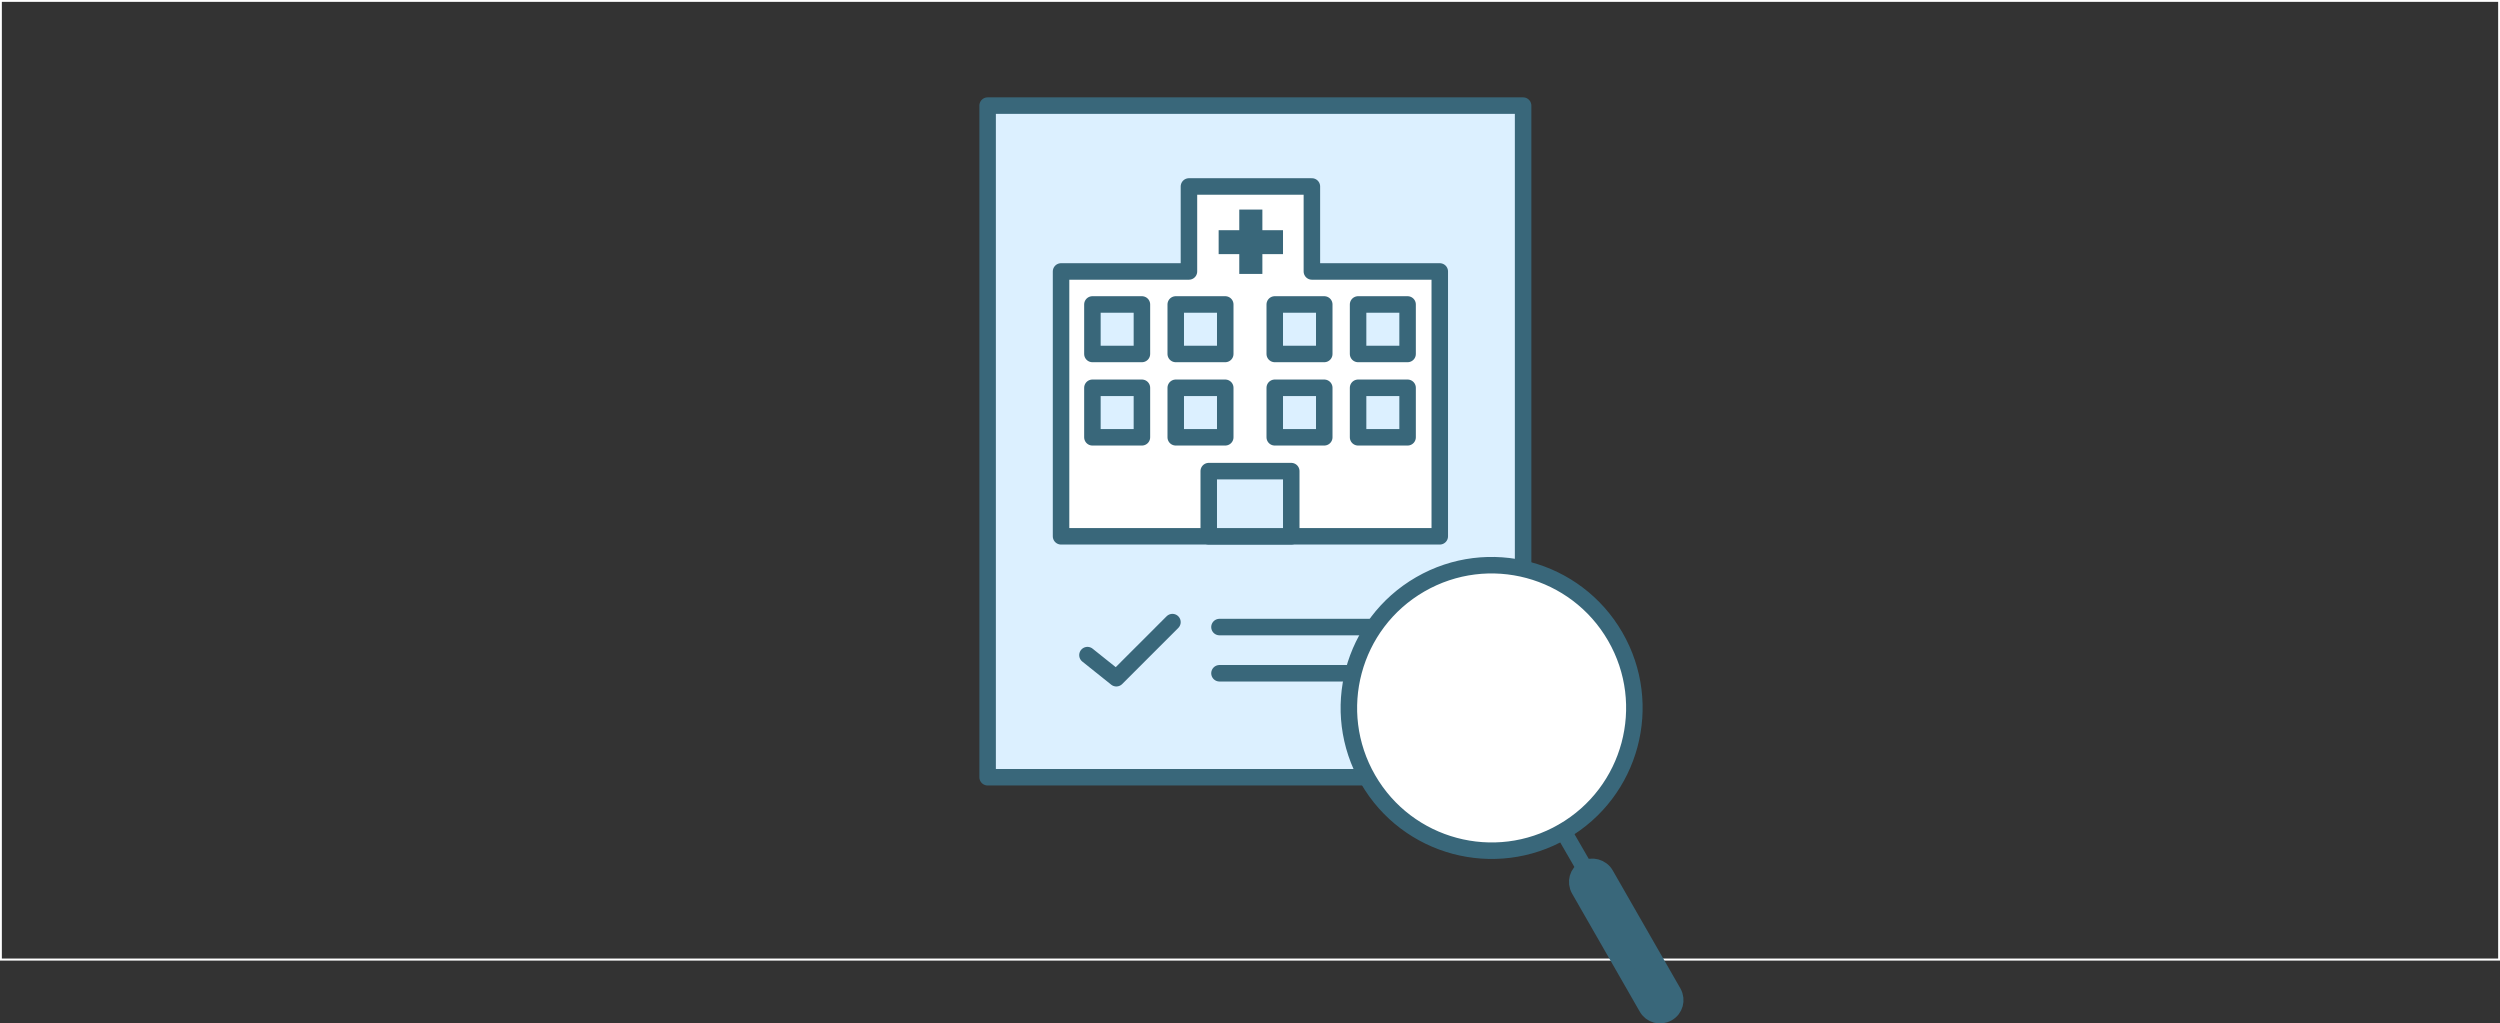 <?xml version="1.0" encoding="utf-8"?>
<!-- Generator: Adobe Illustrator 20.1.0, SVG Export Plug-In . SVG Version: 6.00 Build 0)  -->
<svg version="1.1" id="レイヤー_1" xmlns="http://www.w3.org/2000/svg" xmlns:xlink="http://www.w3.org/1999/xlink" x="0px"
	 y="0px" viewBox="0 0 303 124" style="enable-background:new 0 0 303 124;" xml:space="preserve">
<rect x="0" y="0" width="303" height="124" fill="#333333" stroke="none"/>
<style type="text/css">
	.st0{fill:none;stroke:#FFFFFF;stroke-width:0.25;stroke-miterlimit:10;}
	.st1{fill:#DCF0FF;stroke:#39677A;stroke-width:2;stroke-linecap:round;stroke-linejoin:round;stroke-miterlimit:10;}
	.st2{fill:none;stroke:#39677A;stroke-width:2;stroke-linecap:round;stroke-linejoin:round;stroke-miterlimit:10;}
	.st3{fill:#FFFFFF;stroke:#39677A;stroke-width:2;stroke-linecap:round;stroke-linejoin:round;stroke-miterlimit:10;}
	.st4{fill:#39677A;}
	.st5{fill:#39677A;stroke:#39677A;stroke-width:2;stroke-linecap:round;stroke-linejoin:round;stroke-miterlimit:10;}
</style>
<rect x="0.1" y="0.1" class="st0" width="302.8" height="116.2"/>
<g>
	<g>
		<rect x="119.7" y="12.8" class="st1" width="64.9" height="81.4"/>
		<polyline class="st2" points="142.1,75.4 135.3,82.2 131.8,79.4 		"/>
		<g>
			<line class="st2" x1="147.8" y1="76" x2="173.8" y2="76"/>
			<line class="st2" x1="147.8" y1="81.6" x2="173.8" y2="81.6"/>
		</g>
	</g>
	<g>
		<g>
			<g>
				<polygon class="st3" points="159,32.9 159,22.6 144.1,22.6 144.1,32.9 128.6,32.9 128.6,65 174.5,65 174.5,32.9 				"/>
				<rect x="132.4" y="36.9" class="st1" width="6" height="6"/>
				<rect x="142.5" y="36.9" class="st1" width="6" height="6"/>
				<rect x="132.4" y="47" class="st1" width="6" height="6"/>
				<rect x="142.5" y="47" class="st1" width="6" height="6"/>
				<rect x="154.5" y="36.9" class="st1" width="6" height="6"/>
				<rect x="164.6" y="36.9" class="st1" width="6" height="6"/>
				<rect x="154.5" y="47" class="st1" width="6" height="6"/>
				<rect x="164.6" y="47" class="st1" width="6" height="6"/>
				<rect x="146.5" y="57.1" class="st1" width="10" height="7.9"/>
			</g>
			<polygon class="st4" points="155.5,27.9 153,27.9 153,25.4 150.2,25.4 150.2,27.9 147.7,27.9 147.7,30.8 150.2,30.8 150.2,33.2 
				153,33.2 153,30.8 155.5,30.8 			"/>
		</g>
	</g>
</g>
<g>
	<g>
		<ellipse transform="matrix(0.866 -0.5 0.5 0.866 -18.688 101.901)" class="st3" cx="180.8" cy="85.8" rx="17.3" ry="17.3"/>
		<g>
			<line class="st2" x1="189.5" y1="100.8" x2="192.1" y2="105.3"/>
		</g>
	</g>
	<path class="st5" d="M192.1,105.3c-0.9,0.5-1.2,1.6-0.7,2.5l8.2,14.3c0.5,0.9,1.6,1.2,2.5,0.7c0.9-0.5,1.2-1.6,0.7-2.5l-8.2-14.3
		C194.1,105.1,192.9,104.8,192.1,105.3z"/>
</g>
</svg>
